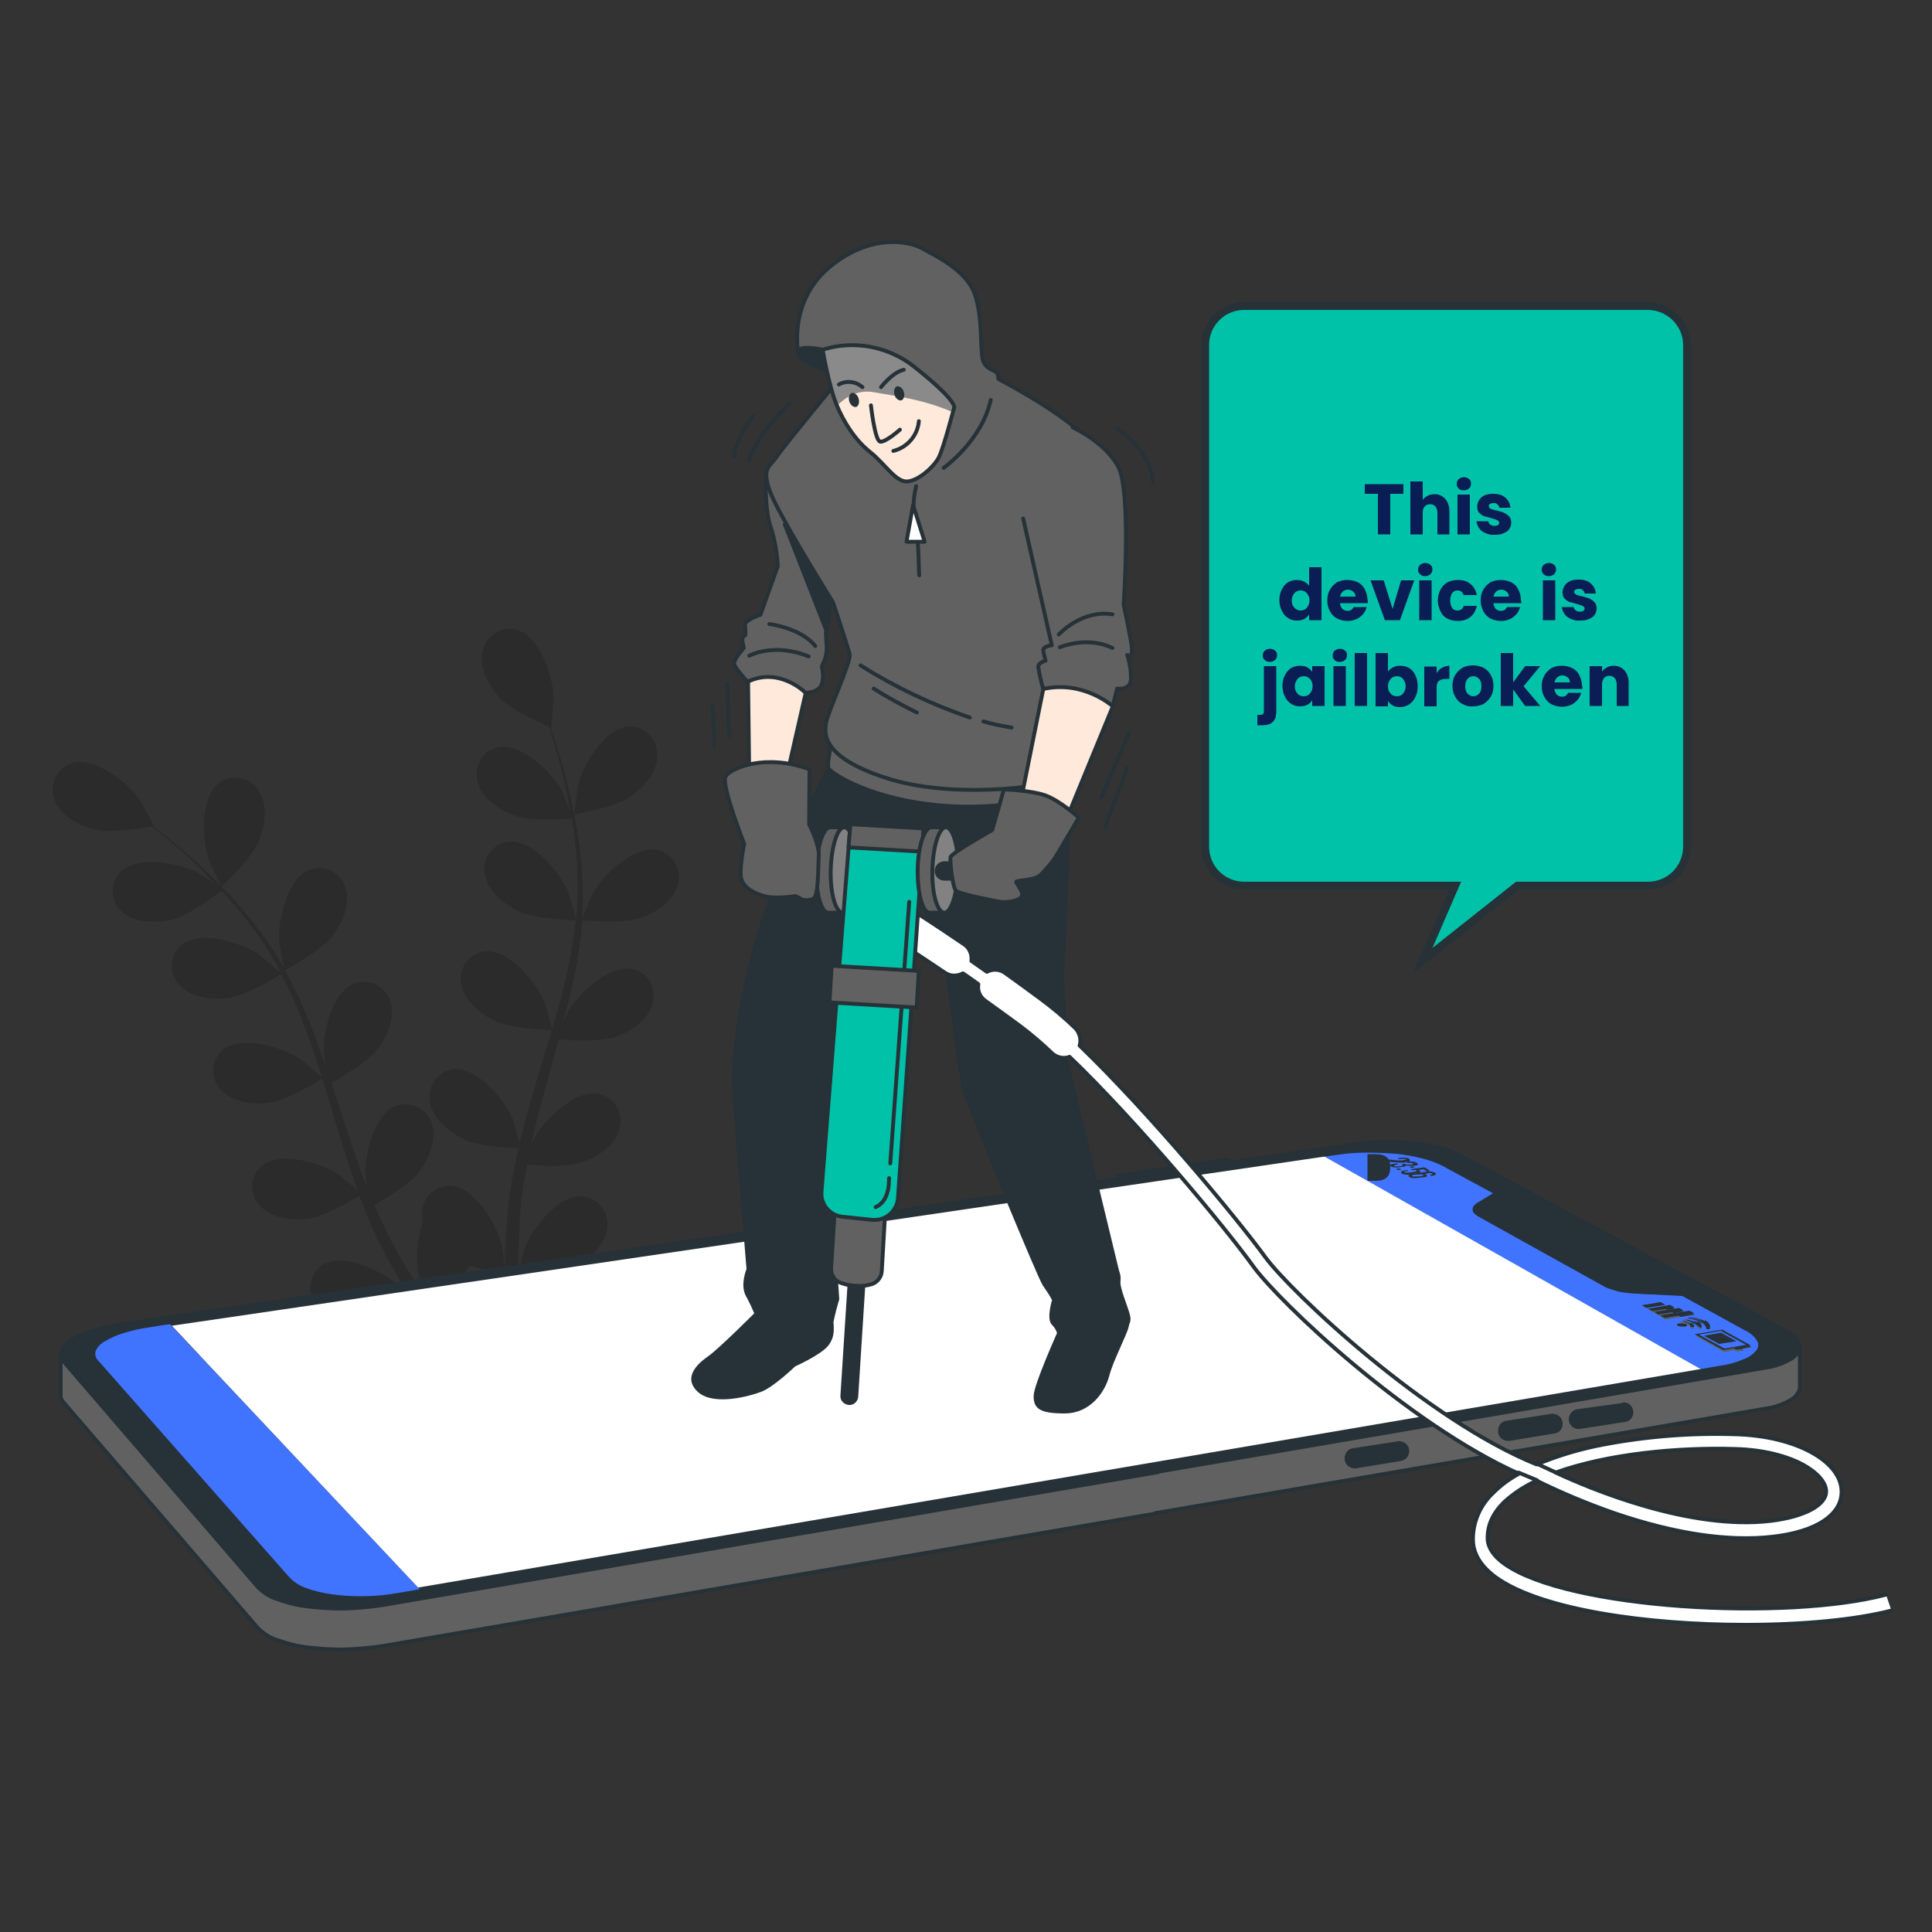 <svg xmlns="http://www.w3.org/2000/svg" xmlns:xlink="http://www.w3.org/1999/xlink" version="1.1" id="Layer_1" x="0px" y="0px" viewBox="0 0 500 500" style="enable-background:new 0 0 500 500;" xml:space="preserve" width="555"  height="555" >
<rect x="0" y="0" width="500" height="500" fill="#333333" stroke="none"/>
<style type="text/css">
	.st0{opacity:0.15;}
	.st1{fill:#616161;stroke:#263238;stroke-linecap:round;stroke-linejoin:round;}
	.st2{fill:#263238;stroke:#263238;stroke-miterlimit:10;}
	.st3{fill:#FFFFFF;}
	.st4{fill:#4074FF;}
	.st5{fill:#263238;}
	.st6{fill:none;stroke:#263238;stroke-linecap:round;stroke-linejoin:round;}
	.st7{fill:#263238;stroke:#263238;stroke-linecap:round;stroke-linejoin:round;}
	.st8{fill:#FFFFFF;stroke:#263238;stroke-linecap:round;stroke-linejoin:round;}
	.st9{fill:#FEE9DB;}
	.st10{fill:#8A8A8A;}
	.st11{fill:#FEE9DB;stroke:#263238;stroke-linecap:round;stroke-linejoin:round;}
	.st12{fill:none;stroke:#263238;stroke-width:5;stroke-linecap:round;stroke-linejoin:round;}
	.st13{fill:#828282;stroke:#263238;stroke-linecap:round;stroke-linejoin:round;}
	.st14{fill:#00C2A9;stroke:#263238;stroke-linecap:round;stroke-linejoin:round;}
	.st15{fill:#616161;stroke:#263238;stroke-width:1;stroke-linecap:round;stroke-linejoin:round;stroke-miterlimit:4;}
	.st16{fill:#00C2A9;stroke:#263238;stroke-width:2.023;stroke-miterlimit:10;}
	.st17{enable-background:new    ;}
	.st18{fill:#0A1D54;}
</style>
<g id="freepik--Plants--inject-131">
	<g class="st0">
		<path d="M163.1,206.2c-3.9,2.7-14.5,4.6-14.5,4.6s0.9-7.3,1-7.8c1.4-5.3,7.1-14.7,13.1-15c4-0.1,7.3,3,7.4,7c0,0.3,0,0.5,0,0.8    C170.1,200,166.4,203.9,163.1,206.2z"/>
		<path d="M134,338.9c0,0.2,0,0.5,0,0.7l-3.6,2.4c0-1,0-2,0-3c0-2.9,0.1-6.1,0.1-9.3c-3-0.6-6-1.3-8.9-2.2c-2.4,3.9-9.5,9.3-10.4,10    c1.6,2.4,3.2,4.8,4.7,6.9c1,1.5,2,2.9,3,4.3l-4,0.8c-0.7-1-1.3-2-2-3.1c-1.6-2.4-3.3-5.1-5-7.8c-1.1,0.5-9.9,4.1-14.4,4    c-4.1-0.1-9.2-1.4-11.7-4.9c-2.4-3.2-1.8-7.7,1.3-10.1c0.2-0.2,0.4-0.3,0.7-0.4c5.3-3,15.2,1.7,19.2,5.4c0.2,0.2,2.6,2.9,4,4.5    c-0.7-1.1-1.4-2.2-2.1-3.4c-1.4-2.3-2.7-4.6-4.1-7.1c-0.7-1.2-1.3-2.5-2-3.7s-1.2-2.6-1.9-3.9c-1.4-3.1-2.7-6.3-3.9-9.5    c-2,1.2-9.2,5.4-13.2,5.9s-9.3,0-12.3-3.1c-2.9-2.8-3-7.3-0.2-10.2c0.2-0.2,0.4-0.4,0.6-0.5c4.8-3.8,15.3-0.6,19.8,2.4    c0.3,0.2,3.3,2.7,4.9,4.1c-0.7-2-1.4-3.9-2.1-5.9c-1.9-5.8-3.7-11.7-5.4-17.6c-0.5-1.8-1.1-3.6-1.7-5.4c-0.7,0.4-9.1,5.6-13.7,6.2    c-4,0.5-9.3,0-12.3-3.1c-2.9-2.8-3-7.3-0.2-10.2c0.2-0.2,0.4-0.4,0.6-0.5c4.8-3.8,15.3-0.6,19.8,2.4c0.3,0.2,4.7,3.9,5.7,4.9    c-1.2-4-2.5-7.9-3.9-11.7c-1.9-5.2-4.1-10.2-6.6-15.1c-0.3,0.2-9.1,5.7-13.8,6.2c-4,0.5-9.3,0-12.3-3.1c-2.9-2.8-3-7.3-0.2-10.2    c0.2-0.2,0.4-0.4,0.6-0.5c4.8-3.8,15.3-0.6,19.8,2.4c0.3,0.2,5,4.2,5.8,4.9c-0.2-0.3-0.3-0.6-0.4-0.9c-2.7-4.8-5.7-9.4-9.2-13.7    c-1.9-2.4-3.8-4.6-5.8-6.7c-1.5,1.2-8.6,6.5-12.7,7.5c-4,0.9-9.3,1-12.6-1.7c-3.2-2.4-3.8-7-1.3-10.1c0.2-0.2,0.3-0.4,0.5-0.6    c4.3-4.3,15.1-2.3,20,0.2c0.3,0.1,2.8,1.8,4.6,3.1c-0.9-0.9-1.8-1.9-2.7-2.8c-3.2-3.3-6.4-6.1-9.2-8.5c-1.6-1.4-3.1-2.6-4.5-3.7    c-2.1,0.4-10.6,1.8-14.7,0.8s-8.8-3.3-10.4-7.3c-1.7-3.6-0.1-7.9,3.5-9.6c0.2-0.1,0.5-0.2,0.7-0.3c5.8-1.8,14.5,4.9,17.6,9.4    c0.3,0.4,3.8,6.9,3.7,6.9h-0.1c1.4,1.1,2.8,2.2,4.4,3.5c2.9,2.4,6.1,5.1,9.5,8.4c3.6,3.4,7.1,7.1,10.2,10.9    c3.6,4.3,6.8,8.8,9.6,13.7c0,0.1,0.1,0.1,0.1,0.2c-0.4-1.8-1.3-6.7-1.3-7c-0.3-5.4,2.2-16.1,7.8-18.4c3.7-1.4,7.9,0.5,9.3,4.3    c0.1,0.2,0.2,0.5,0.2,0.7c1.2,4.1-1,9-3.5,12.2c-2.8,3.7-11.5,8.4-12.2,8.8c2.7,5,5.1,10.2,7.1,15.5c1.2,3.1,2.3,6.2,3.4,9.4    c-0.3-1.5-0.5-2.9-0.5-3.1c-0.4-5.4,2.1-16.1,7.8-18.4c3.7-1.4,7.9,0.6,9.3,4.3c0.1,0.2,0.2,0.5,0.2,0.7c1.2,4.1-1,9-3.5,12.2    s-9.9,7.5-11.8,8.6c0.4,1.2,0.8,2.4,1.2,3.7c1.9,5.9,3.8,11.7,5.8,17.4c0.7,2,1.5,4,2.2,5.9c-0.2-1.4-0.4-2.5-0.4-2.7    c-0.4-5.4,2.1-16.1,7.8-18.4c3.7-1.4,7.9,0.6,9.3,4.3c0.1,0.2,0.2,0.5,0.2,0.7c1.2,4.1-1.1,9-3.5,12.2s-9.1,7.1-11.5,8.4    c0.8,2,1.7,4,2.6,5.8c0.6,1.3,1.2,2.5,1.9,3.8l2,3.7c1.4,2.3,2.8,4.7,4.2,6.9c1,1.5,1.9,3,2.9,4.5c-0.7-2-2.1-5.9-2.1-6.2    c-0.9-4.7-0.5-9.6,1-14.1c-0.1-0.5-0.2-1.1-0.2-1.6c-0.3-4,2.7-7.4,6.7-7.7c0.3,0,0.5,0,0.8,0c6.1,0.4,11.8,9.8,13.1,15.1    c0.1,0.3,0.6,3.8,0.8,6c0-1.3,0.1-2.6,0.1-4c0.1-2.7,0.3-5.3,0.5-8.2c0.1-1.4,0.3-2.8,0.4-4.2s0.4-2.9,0.6-4.3    c0.5-3.4,1.2-6.7,2-10.1c-2.4-0.1-10.7-0.5-14.3-2.4s-7.8-5.1-8.6-9.3s1.8-8.4,6.2-8.8c6.1-0.5,13.1,7.9,15.2,12.9    c0.1,0.3,1.2,4.1,1.8,6.2c0.5-2,1-4.1,1.5-6.1c1.6-5.9,3.4-11.8,5.2-17.7c0.6-1.8,1.1-3.6,1.6-5.4c-0.8,0-10.7-0.4-14.8-2.4    c-3.7-1.8-7.8-5.1-8.6-9.3c-0.9-3.9,1.6-7.7,5.4-8.6c0.3-0.1,0.5-0.1,0.8-0.1c6.1-0.5,13.1,7.9,15.2,12.9c0.2,0.4,1.8,5.8,2.1,7.2    c1.2-4,2.3-8,3.2-11.9c1.3-5.3,2.3-10.8,2.9-16.2c-0.4,0-10.7-0.3-14.9-2.4c-3.6-1.8-7.8-5.1-8.6-9.3c-0.9-3.9,1.6-7.8,5.5-8.6    c0.2-0.1,0.5-0.1,0.8-0.1c6.1-0.5,13.1,7.9,15.2,12.9c0.2,0.4,1.9,6.2,2.1,7.3c0-0.3,0.1-0.6,0.1-0.9c0.5-5.5,0.4-11-0.1-16.5    c-0.2-3-0.7-5.9-1.1-8.7c-1.9,0.1-10.8,0.7-14.7-0.8c-3.8-1.4-8.3-4.2-9.6-8.3s0.9-8.5,5.2-9.4c6-1.2,13.9,6.4,16.5,11.2    c0.1,0.3,1.3,3,2.1,5.1c-0.2-1.3-0.4-2.6-0.7-3.8c-0.9-4.5-2-8.6-3-12.2c-0.6-2-1.2-3.9-1.7-5.6c-2-0.9-9.9-4.4-12.7-7.4    s-5.4-7.6-4.6-11.8c0.6-3.9,4.2-6.7,8.2-6.1c0.3,0,0.5,0.1,0.8,0.2c5.9,1.7,9.4,12.1,9.5,17.6c0,0.5-0.6,7.8-0.7,7.8h-0.1    c0.6,1.6,1.2,3.4,1.8,5.4c1.1,3.6,2.3,7.7,3.3,12.2c1.1,4.9,2,9.8,2.6,14.7c0.6,5.5,0.8,11.1,0.5,16.7c0,0.1,0,0.1,0,0.2    c0.6-1.7,2.6-6.2,2.8-6.6c2.7-4.7,10.7-12.3,16.7-11c3.9,0.9,6.3,4.8,5.3,8.7c-0.1,0.2-0.1,0.5-0.2,0.7c-1.3,4.1-5.8,6.9-9.6,8.2    c-4.3,1.5-14.2,0.6-15,0.6c-0.5,5.7-1.3,11.3-2.6,16.8c-0.7,3.2-1.5,6.5-2.4,9.7c0.6-1.4,1.2-2.7,1.3-2.9    c2.7-4.7,10.7-12.3,16.7-11c4.3,0.9,6.4,5.4,5.1,9.4s-5.8,6.9-9.6,8.2s-12.4,0.8-14.6,0.6c-0.3,1.2-0.7,2.5-1,3.7    c-1.6,5.9-3.3,11.9-4.8,17.7c-0.5,2.1-0.9,4.1-1.4,6.2c0.5-1.3,1-2.3,1.1-2.5c2.7-4.7,10.7-12.3,16.6-11c3.9,0.9,6.3,4.8,5.3,8.7    c-0.1,0.3-0.1,0.5-0.2,0.8c-1.3,4.1-5.8,6.9-9.6,8.2s-11.5,0.9-14.2,0.6c-0.4,2.1-0.8,4.2-1.1,6.3c-0.1,1.4-0.4,2.8-0.5,4.2    s-0.2,2.8-0.3,4.2c-0.1,2.7-0.2,5.4-0.3,8c0,1.8,0,3.5-0.1,5.3c0.5-2.1,1.5-6.1,1.7-6.4c1.9-5.1,8.7-13.8,14.8-13.4    c4,0.3,6.9,3.8,6.6,7.8c0,0.3-0.1,0.5-0.1,0.8c-0.7,4.2-4.7,7.7-8.3,9.6c-3.9,2.1-13.5,2.8-14.7,2.9    C134,333.5,134,336.3,134,338.9z"/>
		<path d="M57.4,229.5c-0.1,0.1-3.3-6.6-3.4-7.1c-1.8-5.1-2.2-16.1,2.7-19.8c3.2-2.3,7.7-1.6,10.1,1.7c0.2,0.2,0.3,0.4,0.4,0.7    c2.2,3.7,1.3,8.9-0.2,12.7C65.2,222.1,57.4,229.5,57.4,229.5z"/>
	</g>
</g>
<g id="freepik--Device--inject-131">
	<path class="st1" d="M465.8,348.3l-7.5,1.7l-1.3,2.1l-79.3-42.7c-1.7-0.8-3.4-1.5-5.3-1.9c-2.3-0.5-4.6-0.9-6.9-1.1   c-2.5-0.3-5.1-0.4-7.7-0.3c-2.5,0-5.1,0.2-7.6,0.6l-31.5,4.6l-1.1-0.6l-27.8,4.1l1.1,0.7L32.3,353.1c-2.7,0.4-5.3,1-7.9,1.8   c-0.9,0.3-1.8,0.6-2.6,0.9l-6.1-5.2v10.2c-0.1,0.8,0.2,1.6,0.8,2.2l50.2,58.3c1.4,1.4,3,2.5,4.9,3.1c2.5,0.9,5.1,1.6,7.7,1.9   c3.1,0.4,6.3,0.6,9.5,0.6c3.4-0.1,6.8-0.4,10.2-0.9l200.1-34.3l-0.1-0.1l159.4-27.3c1.7-0.4,3.3-1,4.9-1.9c1-0.5,1.8-1.4,2.3-2.4   c0.1-0.3,0.2-0.6,0.2-0.9l0,0V348.3z"/>
	<path class="st2" d="M361.8,373.5l-11.6,1.8c-1,0.1-1.7,1-1.7,2v0.1c-0.1,1.1,0.8,2,1.9,2.1c0.2,0,0.3,0,0.5,0l11.6-1.9   c1-0.2,1.7-1,1.7-2.1l0,0c0-1.1-0.9-2-2-2C362.1,373.4,362,373.4,361.8,373.5z"/>
	<path class="st2" d="M401.5,366.4l-11.6,1.8c-1,0.1-1.7,1-1.7,2v0.1c-0.1,1.1,0.8,2,1.9,2.1c0.2,0,0.3,0,0.5,0l11.6-1.9   c1-0.1,1.8-1,1.7-2.1l0,0c0-1.1-0.9-2-2-2C401.7,366.3,401.6,366.3,401.5,366.4z"/>
	<path class="st2" d="M419.9,363.6l-11.6,1.6c-1,0.1-1.7,1-1.8,1.9v0.1c-0.1,1.1,0.8,2.1,1.9,2.1c0.2,0,0.3,0,0.5,0l11.6-1.8   c1-0.1,1.7-1,1.7-2l0,0c0-1.1-0.8-2-1.9-2.1C420.1,363.6,420,363.6,419.9,363.6z"/>
	<polyline class="st3" points="440.9,354.6 342.3,298.9 41.8,343 44.1,342.7 108.6,411.3 440.9,354.6  "/>
	<path class="st4" d="M368.3,304c-0.1,0-0.2-0.1-0.2-0.1h-0.3h-0.4H367l-1,0.1l-0.4,0.1c-0.1,0-0.1,0-0.2,0.1v0.1c0,0,0,0.1,0.1,0.1   s0.2,0.1,0.2,0.1h0.3h0.4h0.4l1-0.1l0.4-0.1l0.2-0.1c0,0,0.1-0.1,0-0.1S368.4,304,368.3,304 M441,345.7l4.4-0.7l3.9,2.1l-4.4,0.7   L441,345.7 M452,348.1l-6.6-3.6l-5.8,1l6.5,3.6L452,348.1 M361.4,302.6l0.9-0.1l0.4,0.2l-0.9,0.1L361.4,302.6 M434.2,343.1   c-0.1,0-0.1-0.1-0.2-0.2c0,0,0-0.1,0-0.2c0.1-0.1,0.1-0.1,0.2-0.1s0.2-0.1,0.4-0.1h0.5c0.2,0,0.3,0,0.5,0s0.3,0,0.5,0.1   c0.1,0,0.2,0.1,0.3,0.1c0.1,0,0.1,0.1,0.2,0.2c0,0,0,0.1,0,0.2c-0.1,0.1-0.1,0.1-0.2,0.1s-0.2,0.1-0.4,0.1c-0.2,0-0.3,0-0.5,0   s-0.3,0-0.5,0s-0.3,0-0.5-0.1C434.4,343.2,434.3,343.2,434.2,343.1 M434.7,342.1L434.7,342.1L434.7,342.1L434.7,342.1L434.7,342.1   C434.7,342.1,434.8,342.1,434.7,342.1h0.2h0.4h0.3c0.2,0,0.4,0.1,0.6,0.1c0.2,0.1,0.5,0.1,0.7,0.2c0.3,0.1,0.5,0.2,0.7,0.3   c0.1,0.1,0.2,0.1,0.3,0.2c0.1,0.1,0.2,0.1,0.3,0.2c0.1,0.1,0.1,0.2,0.2,0.3c0,0.1,0.1,0.2,0.1,0.3c0,0,0,0,0,0.1h-0.1   c-0.1,0-0.1,0-0.2,0h-0.3h-0.1h-0.1h-0.1l-0.1-0.1c0-0.1,0-0.2-0.1-0.3c0-0.1-0.1-0.2-0.1-0.2c-0.1-0.1-0.1-0.1-0.2-0.2l-0.3-0.2   c-0.2-0.1-0.4-0.2-0.6-0.2c-0.2-0.1-0.4-0.1-0.6-0.2l-0.4-0.1H435l0,0h-0.1h-0.1l0,0 M364.8,302l0.9-0.1l0.4,0.2l-0.9,0.1   L364.8,302 M424.9,337.8l4.8-0.8l1.2,0.6l-4.8,0.8L424.9,337.8 M435.6,341.5L435.6,341.5L435.6,341.5L435.6,341.5L435.6,341.5   C435.6,341.5,435.7,341.4,435.6,341.5h0.2h0.4h0.3c0.2,0,0.5,0.1,0.8,0.2s0.7,0.2,1,0.3c0.3,0.1,0.7,0.3,1,0.4   c0.1,0.1,0.3,0.2,0.4,0.3c0.1,0.1,0.2,0.2,0.4,0.3c0.1,0.1,0.2,0.2,0.2,0.4c0.1,0.1,0.1,0.3,0.1,0.4c0,0,0,0,0,0.1h-0.1h-0.1h-0.3   h-0.1h-0.1h-0.1l-0.1-0.1c0-0.1,0-0.2-0.1-0.4c-0.1-0.1-0.1-0.2-0.2-0.3c-0.1-0.1-0.2-0.2-0.3-0.3l-0.4-0.2   c-0.3-0.1-0.5-0.3-0.8-0.4s-0.6-0.2-0.8-0.2l-0.6-0.1H436h-0.1h-0.1h-0.1h-0.1 M426.5,338.9l5.7-0.9l1.2,0.7l-5.7,0.9L426.5,338.9    M428.1,339.8l6.4-1l1.2,0.6l-6.4,1.1L428.1,339.8 M365,302.8l3.6-0.5l1.4,0.8l-0.6,0.1l-1-0.6l-2,0.3h0.3h0.3l0.2,0.1l0.2,0.1   c0.1,0.1,0.2,0.1,0.2,0.2s0,0.1-0.1,0.2s-0.2,0.1-0.4,0.1c-0.2,0-0.4,0.1-0.6,0.1l-1.2,0.2c-0.2,0-0.5,0.1-0.7,0.1s-0.4,0-0.7,0   c-0.2,0-0.4,0-0.6-0.1c-0.2,0-0.3-0.1-0.5-0.2c-0.1,0-0.2-0.1-0.2-0.2s0-0.1,0.1-0.2s0.2-0.1,0.4-0.2c0.2-0.1,0.4-0.1,0.6-0.1   l0.4-0.1l0.4,0.2L364,303c-0.1,0-0.2,0-0.4,0.1c-0.1,0-0.2,0-0.2,0.1c0,0-0.1,0.1,0,0.1c0,0,0,0.1,0.1,0.1s0.2,0.1,0.2,0.1h0.3h0.4   h0.4l1.2-0.2c0.1,0,0.2,0,0.4-0.1c0.1,0,0.1,0,0.2-0.1c0,0,0.1-0.1,0-0.1c0-0.1-0.1-0.1-0.1-0.1c-0.1,0-0.1-0.1-0.2-0.1h-0.2h-0.3   c-0.1,0-0.2,0-0.4,0h-0.1l-0.4-0.2 M361.7,299.8l0.5-0.1c0.2,0,0.5-0.1,0.7-0.1s0.4,0,0.6,0s0.4,0,0.6,0.1c0.2,0,0.3,0.1,0.5,0.2   c0.1,0,0.2,0.1,0.2,0.2s0,0.1-0.1,0.2s-0.2,0.1-0.4,0.2c-0.2,0.1-0.4,0.1-0.6,0.1c-0.5,0.1-0.9,0.1-1.4,0.1s-0.9,0-1.4-0.1   s-0.9-0.1-1.3-0.1s-0.8,0-1.2,0h-0.1l1.1,0.6l-0.6,0.1l-1.5-0.9l0.5-0.1c0.5-0.1,1-0.1,1.5-0.1s0.9,0,1.4,0.1s0.9,0.1,1.3,0.1   s0.9,0,1.3-0.1c0.1,0,0.3,0,0.4-0.1c0.1,0,0.2,0,0.2-0.1l0.1-0.1c0,0,0-0.1-0.1-0.1l-0.2-0.1h-0.3H363h-0.4l-0.6,0.1L361.7,299.8    M363.9,300.8h0.3c0.2,0,0.5-0.1,0.7-0.1s0.4,0,0.6,0s0.4,0,0.6,0.1c0.2,0,0.3,0.1,0.5,0.2c0.1,0.1,0.2,0.1,0.2,0.2s0,0.2-0.1,0.2   c-0.1,0.1-0.2,0.1-0.4,0.1c-0.2,0.1-0.4,0.1-0.6,0.1h-0.2c-0.2,0-0.3,0-0.5,0s-0.3,0-0.5,0h-0.4c-0.1,0-0.3,0-0.4-0.1v0.1   c0,0.1-0.1,0.1-0.2,0.1s-0.2,0.1-0.3,0.1c-0.1,0-0.3,0.1-0.4,0.1l-0.5,0.1c-0.2,0-0.5,0.1-0.7,0.1s-0.4,0-0.6,0s-0.4,0-0.6-0.1   c-0.2,0-0.3-0.1-0.5-0.2c-0.1-0.1-0.2-0.1-0.2-0.2s0-0.1,0.1-0.2s0.2-0.1,0.4-0.1c0.2-0.1,0.4-0.1,0.6-0.1l0.4-0.1l0.4,0.2   l-0.5,0.1l-0.4,0.1c-0.1,0-0.1,0-0.2,0.1c0,0-0.1,0.1,0,0.1l0.1,0.1c0.1,0,0.2,0.1,0.2,0.1c0.1,0,0.2,0,0.3,0h0.4   c0.1,0,0.3,0,0.4,0l0.5-0.1l0.4-0.1c0.1,0,0.1,0,0.2-0.1v-0.1l-0.1-0.1l-0.2-0.1l0.6-0.1l0.2,0.1c0.1,0,0.2,0.1,0.2,0.1h0.3h0.4   h0.4h0.3l0.4-0.1c0.1,0,0.2,0,0.2-0.1c0,0,0.1-0.1,0-0.1l-0.1-0.1c-0.1,0-0.2-0.1-0.2-0.1c-0.1,0-0.2,0-0.3,0H365h-0.4h-0.3   L363.9,300.8 M364.8,304.6c-0.1,0-0.2-0.1-0.2-0.2s0-0.2,0.1-0.2c0.1-0.1,0.2-0.2,0.4-0.2c0.2-0.1,0.4-0.1,0.6-0.1l3.2-0.5   c0.2,0,0.5-0.1,0.7-0.1h0.7c0.2,0,0.4,0,0.6,0.1c0.2,0,0.3,0.1,0.5,0.2c0.1,0,0.2,0.1,0.2,0.2s0,0.1-0.1,0.2s-0.2,0.1-0.4,0.2   c-0.2,0.1-0.4,0.1-0.6,0.1h-0.1l-0.4-0.2h0.2c0.1,0,0.2,0,0.4-0.1c0.1,0,0.1,0,0.2-0.1c0,0,0.1-0.1,0-0.1c0-0.1-0.1-0.1-0.1-0.1   c-0.1,0-0.2-0.1-0.2-0.1h-0.3h-0.4l-0.5,0.1l-1.4,0.2h0.4c0.1,0,0.2,0,0.3,0l0.3,0.1c0.1,0,0.2,0.1,0.2,0.1   c0.1,0.1,0.2,0.1,0.2,0.2s0,0.1-0.1,0.2s-0.2,0.1-0.4,0.1c-0.2,0.1-0.4,0.1-0.6,0.1l-1,0.1c-0.2,0-0.5,0.1-0.7,0.1s-0.5,0-0.7,0   s-0.4,0-0.6-0.1C365.1,304.7,364.9,304.7,364.8,304.6 M436.8,341L436.8,341L436.8,341L436.8,341L436.8,341L436.8,341h0.2h0.4   l0.4,0.1c0.2,0,0.6,0.1,1,0.2s0.8,0.2,1.2,0.4c0.4,0.1,0.8,0.3,1.2,0.5c0.2,0.1,0.4,0.2,0.5,0.3c0.2,0.1,0.3,0.3,0.4,0.4   s0.2,0.3,0.3,0.5c0.1,0.2,0.1,0.3,0.1,0.5c0,0,0,0,0,0.1h-0.1h-0.2H442h-0.1h-0.1h-0.1l-0.1-0.1c0-0.2-0.1-0.3-0.1-0.5   c-0.1-0.1-0.2-0.3-0.3-0.4c-0.1-0.1-0.2-0.3-0.4-0.4c-0.2-0.1-0.3-0.2-0.5-0.3c-0.3-0.2-0.7-0.3-1-0.5c-0.4-0.1-0.7-0.2-1-0.3   s-0.6-0.1-0.8-0.2l-0.4-0.1H437l0,0h-0.1l0,0 M438.8,345.7l7.1-1.2l7.4,4.1l-2.7,0.5l0.7,0.4l-1.7,0.3l-0.7-0.4l-2.7,0.5   L438.8,345.7 M429.8,340.8l7.6-1.3l1.2,0.7l-7.6,1.3L429.8,340.8 M452,344.3l-16.4-9l-11.7-0.5c-0.9,0-1.7-0.1-2.6-0.2   s-1.6-0.2-2.3-0.4c-0.7-0.1-1.3-0.3-2-0.6c-0.6-0.2-1.1-0.4-1.6-0.7L383,314.6c-0.4-0.2-0.7-0.4-1-0.7c-0.2-0.2-0.3-0.5-0.4-0.7   c0-0.3,0.1-0.5,0.2-0.7c0.2-0.3,0.5-0.5,0.8-0.7l4.8-2.9l-14-7.6c-1.7-0.8-3.4-1.5-5.3-1.9c-2.3-0.6-4.6-0.9-6.9-1.2   c-2.6-0.3-5.1-0.4-7.7-0.3c-2.6,0-5.1,0.2-7.6,0.6l-3.7,0.5l98.6,55.7l4.1-0.7c2.3-0.3,4.5-1,6.6-1.8c1.4-0.5,2.6-1.4,3.5-2.5   c0.6-0.8,0.7-1.9,0.2-2.9c-0.8-1.2-1.9-2.2-3.3-2.9"/>
	<path class="st5" d="M364.6,299.9c-0.1-0.1-0.3-0.1-0.5-0.2c-0.2,0-0.4-0.1-0.6-0.1s-0.4,0-0.6,0s-0.5,0-0.7,0.1l-0.5,0.1l0.4,0.2   l0.6-0.1h0.4h0.4h0.3l0.2,0.1c0.1,0,0.1,0.1,0.1,0.1s0,0.1-0.1,0.1s-0.2,0.1-0.2,0.1c-0.1,0-0.3,0.1-0.4,0.1   c-0.4,0.1-0.9,0.1-1.3,0.1s-0.9,0-1.3-0.1s-0.9-0.1-1.4-0.1s-1,0-1.5,0.1l-0.5,0.1l1.5,0.9l0.6-0.1l-1.1-0.6h0.1c0.4,0,0.8,0,1.2,0   c0.4,0,0.9,0.1,1.3,0.1s0.9,0.1,1.4,0.1s0.9,0,1.4-0.1c0.2,0,0.4-0.1,0.6-0.1c0.1,0,0.2-0.1,0.4-0.2c0.1,0,0.1-0.1,0.1-0.2   C364.8,300,364.7,299.9,364.6,299.9"/>
	<path class="st5" d="M366.6,300.9c-0.2-0.1-0.3-0.1-0.5-0.2c-0.2,0-0.4-0.1-0.6-0.1s-0.4,0-0.6,0s-0.5,0-0.7,0.1h-0.3l0.4,0.2h0.3   h0.4h0.4c0.1,0,0.2,0,0.3,0c0.1,0,0.2,0,0.2,0.1c0.1,0,0.1,0.1,0.1,0.1v0.1c-0.1,0-0.2,0.1-0.2,0.1l-0.4,0.1h-0.3h-0.4h-0.4H364   c-0.1,0-0.2,0-0.2-0.1l-0.2-0.1l-0.6,0.1l0.2,0.1c0.1,0,0.1,0.1,0.1,0.1v0.1c-0.1,0-0.1,0.1-0.2,0.1l-0.4,0.1l-0.5,0.1   c-0.1,0-0.3,0-0.4,0h-0.4c-0.1,0-0.2,0-0.3,0c-0.1,0-0.2,0-0.2-0.1c-0.1,0-0.1-0.1-0.1-0.1v-0.1c0.1,0,0.1-0.1,0.2-0.1l0.4-0.1   l0.5-0.1l-0.4-0.2l-0.4,0.1c-0.2,0-0.4,0.1-0.6,0.1c-0.1,0-0.2,0.1-0.4,0.1c-0.1,0.1-0.1,0.1-0.1,0.2s0.1,0.1,0.2,0.2   s0.3,0.1,0.5,0.2c0.2,0,0.4,0.1,0.6,0.1s0.4,0,0.6,0s0.5,0,0.7-0.1h0.4c0.1,0,0.3,0,0.4-0.1c0.1,0,0.2-0.1,0.3-0.1   c0.1,0,0.1-0.1,0.2-0.1v-0.1c0.1,0,0.3,0.1,0.4,0.1h0.4c0.2,0,0.3,0,0.5,0s0.3,0,0.5,0h0.2c0.2,0,0.4-0.1,0.6-0.1   c0.1,0,0.2-0.1,0.4-0.1c0.1,0,0.1-0.1,0.1-0.2C366.8,301.1,366.7,301,366.6,300.9"/>
	<path class="st5" d="M362.6,302.6l-0.4-0.2l-0.9,0.1l0.4,0.2L362.6,302.6 M366.1,302.1l-0.4-0.2l-0.9,0.1l0.4,0.2L366.1,302.1"/>
	<path class="st5" d="M370,302.9l-1.4-0.8l-3.6,0.5l0.4,0.2h0.1c0.1,0,0.2,0,0.4,0h0.3h0.2c0.1,0,0.1,0,0.2,0.1   c0.1,0,0.1,0.1,0.1,0.1v0.1c-0.1,0-0.1,0.1-0.2,0.1s-0.2,0.1-0.4,0.1l-1.2,0.2h-0.4H364h-0.3c-0.1,0-0.2-0.1-0.2-0.1   c-0.1,0-0.1-0.1-0.1-0.1v-0.1c0.1,0,0.1-0.1,0.2-0.1s0.3,0,0.4,0l0.5-0.1l-0.4-0.2l-0.4,0.1c-0.2,0-0.4,0.1-0.6,0.1   c-0.1,0-0.3,0.1-0.4,0.2c-0.1,0-0.1,0.1-0.1,0.2c0.1,0.1,0.1,0.2,0.2,0.2c0.1,0.1,0.3,0.1,0.5,0.2s0.4,0.1,0.6,0.1s0.4,0,0.7,0   c0.2,0,0.5,0,0.7-0.1l1.2-0.2c0.2,0,0.4-0.1,0.6-0.1c0.1,0,0.2-0.1,0.4-0.1c0.1,0,0.1-0.1,0.1-0.2s-0.1-0.1-0.2-0.2l-0.2-0.1   l-0.2-0.1h-0.3h-0.3l2-0.3l1,0.6L370,302.9"/>
	<path class="st5" d="M365.5,304.4c-0.1,0-0.1-0.1-0.1-0.1v-0.1c0.1,0,0.1-0.1,0.2-0.1l0.4-0.1l1-0.1h0.4h0.4h0.3   c0.1,0,0.2,0.1,0.2,0.1c0.1,0,0.1,0.1,0.1,0.1v0.1l-0.2,0.1l-0.4,0.1l-1,0.1h-0.4H366h-0.3C365.6,304.5,365.5,304.4,365.5,304.4    M371.3,303.5c-0.2-0.1-0.3-0.1-0.5-0.2s-0.4-0.1-0.6-0.1h-0.7c-0.2,0-0.5,0-0.7,0.1l-3.2,0.5c-0.2,0-0.4,0.1-0.6,0.1   c-0.1,0-0.3,0.1-0.4,0.2c-0.1,0-0.1,0.1-0.1,0.2c0.1,0.1,0.1,0.2,0.2,0.2c0.1,0.1,0.3,0.1,0.5,0.2c0.2,0,0.4,0.1,0.6,0.1   s0.4,0,0.7,0s0.5,0,0.7-0.1l1-0.1c0.2,0,0.4-0.1,0.6-0.1c0.1,0,0.2-0.1,0.4-0.1c0.1,0,0.1-0.1,0.1-0.2s-0.1-0.1-0.2-0.2   c-0.1,0-0.2-0.1-0.2-0.1l-0.3-0.1c-0.1,0-0.2,0-0.3,0h-0.4l1.4-0.2l0.5-0.1h0.4h0.3c0.1,0,0.2,0.1,0.2,0.1c0.1,0,0.1,0.1,0.1,0.1   v0.1c-0.1,0-0.1,0.1-0.2,0.1s-0.2,0.1-0.4,0.1H370l0.4,0.2h0.1c0.2,0,0.4-0.1,0.6-0.1c0.1,0,0.3-0.1,0.4-0.2c0.1,0,0.1-0.1,0.1-0.2   C371.5,303.6,371.4,303.5,371.3,303.5"/>
	<polyline class="st5" points="430.9,337.7 429.7,337 424.9,337.8 426.1,338.5 430.9,337.7  "/>
	<polyline class="st5" points="433.4,338.4 432.2,337.7 426.5,338.7 427.7,339.3 433.4,338.4  "/>
	<polyline class="st5" points="435.7,339.1 434.5,338.5 428.1,339.5 429.2,340.2 435.7,339.1  "/>
	<polyline class="st5" points="438.4,339.8 437.2,339.2 429.6,340.4 430.8,341.1 438.4,339.8  "/>
	<path class="st5" d="M439.7,345.4l5.8-1l6.6,3.6l-5.8,1L439.7,345.4 M453.1,348.2l-7.4-4.1l-7.1,1.2l7.4,4.1l2.7-0.5l-0.3-0.1   l1.7-0.3l0.3,0.1L453.1,348.2"/>
	<polyline class="st5" points="449.3,347.1 445.4,344.9 441,345.7 444.9,347.8 449.3,347.1  "/>
	<polyline class="st5" points="451.1,349 450.4,348.7 450.1,348.5 448.5,348.8 448.7,349 449.4,349.3 451.1,349  "/>
	<path class="st5" d="M437.6,342.5c-0.2-0.1-0.5-0.2-0.7-0.3c-0.2-0.1-0.5-0.2-0.7-0.2c-0.2-0.1-0.4-0.1-0.6-0.1h-0.3h-0.4h-0.1   h-0.1l0,0l0,0l0,0l0,0l0,0h0.1h0.1h0.1h0.2l0.4,0.1c0.2,0,0.4,0.1,0.6,0.2s0.4,0.1,0.6,0.2l0.3,0.2c0.1,0.1,0.1,0.1,0.2,0.2   s0.1,0.1,0.1,0.2s0.1,0.2,0.1,0.3l0.1,0.1h0.1h0.1h0.1h0.3c0.1,0,0.1,0,0.2,0h0.1c0,0,0,0,0-0.1s0-0.2-0.1-0.3   c0-0.1-0.1-0.2-0.2-0.3c-0.1-0.1-0.2-0.2-0.3-0.2c-0.1-0.1-0.2-0.1-0.3-0.2"/>
	<path class="st5" d="M439.3,342.2c-0.3-0.2-0.7-0.3-1-0.4s-0.7-0.2-1-0.3c-0.3-0.1-0.6-0.1-0.8-0.2h-0.3h-0.4h-0.1h-0.1l0,0l0,0   l0,0l0,0h0.1h0.1h0.1h0.1h0.3l0.6,0.1c0.2,0.1,0.5,0.1,0.8,0.2s0.6,0.2,0.8,0.4l0.4,0.2c0.1,0.1,0.2,0.2,0.3,0.3   c0.1,0.1,0.2,0.2,0.2,0.3c0.1,0.1,0.1,0.2,0.1,0.4l0.1,0.1h0.1h0.1h0.1h0.3h0.1h0.1c0,0,0,0,0-0.1s0-0.3-0.1-0.4s-0.1-0.3-0.2-0.4   s-0.2-0.2-0.4-0.3c-0.1-0.1-0.3-0.2-0.4-0.3"/>
	<path class="st5" d="M441.2,341.9c-0.4-0.2-0.8-0.4-1.2-0.5c-0.4-0.1-0.8-0.3-1.2-0.4c-0.4-0.1-0.7-0.2-1-0.2l-0.4-0.1H437h-0.1   h-0.1l0,0l0,0l0,0l0,0l0,0h0.1h0.1h0.1l0.4,0.1c0.2,0,0.5,0.1,0.8,0.2s0.7,0.2,1,0.3c0.3,0.1,0.7,0.3,1,0.5   c0.2,0.1,0.3,0.2,0.5,0.3c0.1,0.1,0.3,0.2,0.4,0.4c0.1,0.1,0.2,0.3,0.3,0.4c0.1,0.1,0.1,0.3,0.1,0.5l0.1,0.1h0.1h0.1h0.1h0.3h0.2   h0.1c0,0,0,0,0-0.1c0-0.2-0.1-0.4-0.1-0.5c-0.1-0.2-0.2-0.3-0.3-0.5c-0.1-0.1-0.3-0.3-0.4-0.4c-0.2-0.1-0.4-0.2-0.5-0.3"/>
	<path class="st5" d="M436.4,342.7c-0.1-0.1-0.2-0.1-0.3-0.1c-0.1,0-0.3-0.1-0.5-0.1s-0.3,0-0.5,0h-0.5c-0.1,0-0.2,0.1-0.4,0.1   c-0.1,0-0.1,0.1-0.2,0.1c0,0,0,0.1,0,0.2s0.1,0.1,0.2,0.2s0.2,0.1,0.3,0.1c0.1,0,0.3,0.1,0.5,0.1s0.3,0,0.5,0s0.3,0,0.5,0   c0.1,0,0.3,0,0.4-0.1c0.1,0,0.1-0.1,0.2-0.1c0,0,0-0.1,0-0.2C436.5,342.7,436.4,342.7,436.4,342.7"/>
	<path class="st2" d="M435.5,334.9l16.4,9c1.3,0.6,2.5,1.6,3.3,2.9c0.5,0.9,0.4,2-0.2,2.9c-0.9,1.1-2.1,2-3.5,2.5   c-2.1,0.9-4.3,1.5-6.6,1.8l-336.3,57.3l-6,1c-2.9,0.5-5.8,0.8-8.7,0.8c-2.7,0-5.4-0.1-8.1-0.5c-2.2-0.3-4.4-0.8-6.6-1.6   c-1.6-0.5-3-1.4-4.2-2.6l-1.1-1.2L26.1,353l-0.9-1c-0.7-0.6-0.9-1.6-0.5-2.5c0.5-1,1.4-1.9,2.4-2.4c1.5-0.9,3.1-1.6,4.8-2.1   c2.2-0.7,4.5-1.2,6.8-1.5l3-0.5l300.5-44.1l3.7-0.5c2.5-0.4,5.1-0.6,7.6-0.6c2.6,0,5.1,0.1,7.7,0.3c2.3,0.2,4.6,0.6,6.9,1.2   c1.8,0.4,3.6,1.1,5.3,1.9l14,7.6l-4.8,2.9c-0.3,0.2-0.6,0.4-0.8,0.7c-0.2,0.2-0.2,0.5-0.2,0.7c0,0.3,0.2,0.5,0.4,0.7   c0.3,0.3,0.6,0.5,1,0.7l32.2,17.9c0.5,0.3,1,0.5,1.6,0.7c0.7,0.2,1.3,0.4,2,0.6s1.5,0.3,2.3,0.4s1.7,0.2,2.6,0.2L435.5,334.9    M462,344.3l-84.3-45.4c-1.7-0.8-3.4-1.5-5.3-1.9c-2.3-0.5-4.6-0.9-6.9-1.1c-2.5-0.3-5.1-0.4-7.7-0.3c-2.5,0-5.1,0.2-7.6,0.6   l-31.5,4.6l-1.1-0.7l-27.8,4.1l1.1,0.7L32.3,342.6c-2.7,0.4-5.3,1-7.9,1.7c-2,0.6-3.9,1.4-5.6,2.4c-1.2,0.6-2.2,1.6-2.8,2.8   c-0.4,1-0.2,2.1,0.5,2.9l50.2,58.3c1.4,1.4,3,2.5,4.9,3.1c2.5,0.9,5.1,1.6,7.7,1.9c3.1,0.4,6.3,0.6,9.5,0.6   c3.4-0.1,6.8-0.4,10.2-0.9l200.1-34.3L299,381l159.4-27.3c1.7-0.4,3.3-1,4.9-1.9c1-0.5,1.8-1.4,2.3-2.4c0.3-0.9,0.2-1.8-0.4-2.6   C464.4,345.8,463.3,344.9,462,344.3"/>
	<path class="st4" d="M108.6,411.3L44,342.7l-2.2,0.3l-3,0.5c-2.3,0.3-4.6,0.8-6.8,1.5c-1.7,0.5-3.3,1.2-4.8,2.1   c-1,0.5-1.9,1.4-2.4,2.4c-0.3,0.9-0.1,1.8,0.5,2.5l0.9,1L74,407.2l1.1,1.2c1.2,1.2,2.6,2.1,4.2,2.6c2.1,0.8,4.4,1.3,6.6,1.6   c2.7,0.4,5.4,0.5,8.1,0.5c2.9,0,5.8-0.3,8.7-0.8L108.6,411.3"/>
</g>
<g id="freepik--Character--inject-131">
	<path class="st6" d="M289.3,111c0,0,8.6,5.7,9.1,13.8"/>
	<path class="st6" d="M204.4,104.3c0,0-8.6,8.1-10.5,14.8"/>
	<path class="st6" d="M194.9,107.7c0,0-4.8,6.2-4.8,10.5"/>
	<line class="st6" x1="292.2" y1="189.7" x2="285" y2="206.4"/>
	<line class="st6" x1="291.7" y1="198.8" x2="286" y2="214"/>
	<line class="st6" x1="188.2" y1="176.8" x2="188.7" y2="190.7"/>
	<line class="st6" x1="184.4" y1="182.5" x2="184.9" y2="193"/>
	<path class="st1" d="M198.2,122.3c0,0-0.4,9.3,1.2,13.9c1.1,3.3,1.7,6.8,1.9,10.3l-4.5,12.6c0,0-4.2,1.4-4,2.7s0.1,2.6,0.1,2.6   c-0.5,0.2-0.8,0.7-0.8,1.2c0.1,0.9,0.4,2.1,0.4,2.1s-2.8,3.1-2.5,4.2s3.4,4.5,3.4,4.5s1.2-1,7.3,0.1s7.6,2.8,7.6,2.8s4,0.1,4.5-2.7   c0.3-1.3,0.2-2.7-0.1-4c0-0.6,1-1.8,1.2-3.9s-0.3-3.9-0.1-5.4s1.2-8.2,1.2-8.2s-13-29.9-13-30.4S199.9,121.3,198.2,122.3z"/>
	<polygon class="st7" points="203.1,135.7 213.9,163.3 215.1,155.1  "/>
	<path class="st6" d="M199.1,161.5c0,0,8.2,1,11.9,5.7"/>
	<path class="st6" d="M193.9,169.7c0,0,6.4-3.5,15.4,0.2"/>
	<path class="st7" d="M214.4,198.8c0,0-13.6,25.9-19.5,48.1s-4.8,34.1-4.8,36s3.6,45.6,3.6,45.6s-1.7,4-0.2,6.7   c0.9,1.6,1.6,3.2,2.3,4.8c0,0-9.4,9.4-12.1,11.3s-6.5,5.2-2.7,8.6s12.8,1,15.9-0.2s8.6-6.5,8.6-6.5s6.5-2.9,8.4-5.2   s1.3-4.8,1.3-5.9c0.4-2,0.9-3.9,1.5-5.9l-0.4-5.9c-0.2-2.9,1-23.2,1.5-25.3s2.9-33.1,2.9-33.1s9.6-27,10.7-28.5s7.1-9.2,7.1-9.2   s5,7.8,5.7,10.9s4.4,33.9,5.4,37.3s19.5,48.4,20.7,50c0.9,1.3,1.8,2.6,2.5,4c0,0-1.5,4.8-0.2,6.1c0.7,0.7,1.2,1.5,1.5,2.5   c0,0-6.1,13.6-6.1,16.3s1,4,7.5,4s10.1-5.5,11.1-9.4s4.6-10.7,5-12.6s1-1.3-0.4-5.2s-1.9-5.7-1.7-6.7c0.1-0.9-0.1-1.7-0.4-2.5   c-0.2-0.8-13.2-54.6-13.2-54.6l-1-21.6c0,0,1.9-39.2,1.5-44.4c-0.1-2.2-0.4-4.4-0.9-6.5c0,0-34.6,2.1-46-0.4   S214.4,198.8,214.4,198.8z"/>
	<path class="st1" d="M215.4,191.3c0,0-1.5,6.4-1,7.5s9.3,7.2,25.7,9.3s30.2-1.3,33.8-3s3.6-6.3,3.6-6.3s-28.6,6.9-42.5,1.8   S215.4,191.3,215.4,191.3z"/>
	<path class="st1" d="M206.6,91.4c0,0-2.7-13.2,8-22.2s21-6.7,24.1-4.9c3.1,1.8,11.4,5.5,13.6,11.9s1.2,15.1,2.2,17.4   s3.5,2.2,3.7,3.3l0.2,1.2c0,0,21.5,11.1,25.4,18.6s-2.9,64.9-3.3,73.1s0.8,9.8-5.3,11.9s-29.1,5.1-46-0.4s-15.8-11.7-15.4-14.3   s6.5-15.8,6.1-17.6s-4.3-13.5-4.3-13.5S201.3,133,199.2,127s0-6.1,1.8-8.8s17-21.1,17-21.1l-3.9-6.7L206.6,91.4z"/>
	<path class="st6" d="M254.5,186.7c2.4,0.7,4.9,1.2,7.3,1.6"/>
	<path class="st6" d="M222.7,172.2c8.9,5.6,18.4,10.1,28.3,13.5"/>
	<path class="st6" d="M226.1,178.2c3.6,2.3,7.3,4.3,11.2,6.2"/>
	<path class="st6" d="M244.2,121.1c0,0,9.9-7,12.2-17.6"/>
	<path class="st6" d="M237.1,125.8c-0.8,3.2-0.9,6.5-0.2,9.7c1,5.5,0.8,11.4,1,13.4"/>
	<polygon class="st8" points="236.3,130.7 234.6,140.2 239.3,140.2  "/>
	<path class="st7" d="M212.9,90.5c0,0-7.2-1.6-6.3,1s7.2,4.2,7.2,4.2L212.9,90.5z"/>
	<path class="st9" d="M212.9,90.5c0,0,1.6,9.3,3.5,14s4.9,9.4,8.8,12.5s6.6,7.8,9.6,7.6s7-3.9,8.2-6.3s3.9-12.7,3.9-12.7   s1.4-1.4-10.2-10.6C230.1,89.7,221.1,87.9,212.9,90.5z"/>
	<path class="st10" d="M236.8,95.1c-6.7-5.4-15.6-7.1-23.9-4.6c0,0,1.6,9.3,3.5,14c0.1,0.2,0.1,0.3,0.2,0.5c1.9-1.9,5.2-4.3,9.5-3.5   c6.8,1.2,12.5,1.8,20.6,5.2l0.3-1C246.9,105.6,248.3,104.3,236.8,95.1z"/>
	<path class="st5" d="M222.2,103.1c0.3,1,0,2-0.6,2.2s-1.5-0.4-1.8-1.4s0-2,0.6-2.2S221.9,102.1,222.2,103.1z"/>
	<path class="st5" d="M233.9,101.4c0.3,1,0,2-0.6,2.2s-1.5-0.4-1.8-1.4s0-2,0.6-2.2S233.6,100.4,233.9,101.4z"/>
	<path class="st6" d="M228,100.2c0,0,3-3.9,5.9-4.5"/>
	<path class="st6" d="M217.1,99.5c2-1.1,4.4-0.8,6.1,0.7"/>
	<path class="st6" d="M225.4,104.9c0,0,1,9.2,2.4,9.4s5.1-3.1,5.1-3.1"/>
	<path class="st6" d="M231.2,116.7c3.6-0.9,6.3-4,6.6-7.7"/>
	<path class="st6" d="M212.9,90.5c0,0,1.6,9.3,3.5,14s4.9,9.4,8.8,12.5s6.6,7.8,9.6,7.6s7-3.9,8.2-6.3s3.9-12.7,3.9-12.7   s1.4-1.4-10.2-10.6C230.1,89.7,221.1,87.9,212.9,90.5z"/>
	<path class="st11" d="M193.6,176.4l0.3,24.1l10-0.9l4.6-20.2C208.6,179.3,201.7,172.5,193.6,176.4z"/>
	<line class="st12" x1="219.7" y1="225.4" x2="195.9" y2="225.6"/>
	<path class="st1" d="M218.6,216.4l0.1-2.3h-3.8c-1.8-0.1-3.4,4.7-3.6,10.8s1.2,11.2,3,11.3h3.8v-2.1c1.1-2.8,1.6-5.8,1.6-8.8   C219.8,222.4,219.4,219.3,218.6,216.4z"/>
	<path class="st13" d="M221.6,225.4c-0.2,6.1-1.8,11-3.6,10.8s-3.2-5.2-3-11.3s1.8-11,3.6-10.8S221.8,219.3,221.6,225.4z"/>
	<path class="st1" d="M209.5,199.1l-0.1,14.2c0,0,2.7,5.4,2.5,8.1s0,10.5-1.4,11.2c-1,0.4-2.1,0.5-3.1,0.1l-1.5-0.8   c0,0-5.1,0.8-7.8,0.1s-5.8-2.2-6.3-4.8s0.8-8.8,0.8-8.8s-6.1-15.4-4.8-17.5S198.1,194.9,209.5,199.1z"/>
	<path class="st7" d="M220.1,328.5l-2.1,32.7c-0.1,1,0.7,1.8,1.7,1.9l0,0l0,0c1,0.1,1.8-0.7,1.9-1.6l0,0l2.1-33.1L220.1,328.5z"/>
	<path class="st8" d="M488.1,412.7c-25.7,6.8-82.3,3.8-98.8-8c-2.8-2-4.2-4.2-4.3-6.4c-0.1-3.5,1.3-6.6,4.2-9.5   c2.5-2.3,5.4-4.2,8.5-5.6c6.5,3.2,13.2,6,20.1,8.4c15.8,5.4,29.6,7.4,41,6.1s18-5.8,17.8-11.9c-0.3-7.8-12-14.1-27.1-14.6   c-11.7-0.4-23.3,0.5-34.8,2.7c-5.8,1.1-11.5,2.8-17,5.1c-28.5-11.5-63.5-44.5-70.2-53.6c-7.5-10.3-30.5-37.9-48.1-54.8   c0.5-1.6,0-3.4-1.2-4.6c-2.8-2.7-5.8-5.2-8.9-7.5c-3-2.2-6.1-4.5-9.2-6.7c-1.4-1-3.2-1.1-4.7-0.3c-1.3-0.9-2.7-1.9-4-2.8   c0.2-1.7-0.5-3.4-1.9-4.3c-7.9-5.4-13-8.6-13.2-8.7c-2.1-1.3-4.8-0.7-6.1,1.4s-0.7,4.8,1.4,6.1l0,0c0,0,5.2,3.3,12.9,8.5   c1.4,1,3.2,1,4.7,0.2c1.4,0.9,2.7,1.9,4,2.8c-0.3,1.7,0.4,3.3,1.8,4.3c3.1,2.2,6.1,4.4,9.1,6.6c2.9,2.2,5.6,4.5,8.2,7   c1.2,1.1,3,1.5,4.5,0.9c17.4,16.7,40.2,44,47.6,54.3c6.8,9.3,39.8,40.6,68.7,53.6c-2.4,1.3-4.6,2.9-6.5,4.8   c-3.5,3.2-5.5,7.7-5.4,12.5c0.1,3.5,2.1,6.7,5.9,9.5c11.8,8.5,39.5,12.3,64.6,12.3c14.8,0,28.6-1.3,37.8-3.7 M449.3,375   c6.8,0.2,13,1.7,17.4,4.1c3.6,2,5.8,4.5,5.9,6.7c0.2,3.6-5.4,6.7-14.3,7.8c-21,2.5-46.7-8.3-55.7-12.5   C415.9,376.3,434.2,374.5,449.3,375z"/>
	<line class="st6" x1="393" y1="381.1" x2="397.8" y2="383.1"/>
	<line class="st6" x1="397.7" y1="378.8" x2="402.7" y2="381.1"/>
	<path class="st1" d="M216.1,312.1l-1,16.1c-0.1,1.7,0.9,3.3,2.5,3.8c1.6,0.6,3.2,0.8,4.9,0.8c0.8,0,1.7-0.1,2.5-0.3   c1.8-0.3,3.1-1.8,3.2-3.5l0.9-15.5L216.1,312.1z"/>
	<path class="st14" d="M220.1,213.3l-7.5,95.1c-0.3,3.3,2.2,6.2,5.5,6.5l7.6,0.8c3.4,0.3,6.3-2.1,6.7-5.5c0-0.1,0-0.1,0-0.2   l6.7-95.6L220.1,213.3z"/>
	<path class="st6" d="M230.1,304.9l-0.1,1.8c0,0-0.2,4.4-3.4,5.7"/>
	<line class="st6" x1="235.3" y1="233.4" x2="230.4" y2="301.1"/>
	<polygon class="st1" points="219.6,219.3 238.6,220.4 239,214.4 220.1,213.3  "/>
	
		<rect x="221.5" y="244" transform="matrix(5.931109e-02 -0.998 0.998 5.931109e-02 -41.98 466)" class="st15" width="9.5" height="22.6"/>
	<path class="st1" d="M244.8,216.4l0.1-2.3h-3.8c-1.8-0.1-3.5,4.7-3.6,10.8s1.2,11.2,3,11.3h3.8l0.1-2.1c1.1-2.8,1.6-5.8,1.6-8.8   C246,222.4,245.7,219.3,244.8,216.4z"/>
	<path class="st13" d="M247.9,225.4c-0.2,6.1-1.8,11-3.6,10.8s-3.2-5.2-3-11.3s1.8-11,3.6-10.8S248.1,219.3,247.9,225.4z"/>
	<line class="st12" x1="244.4" y1="225.4" x2="268.2" y2="225.6"/>
	<path class="st1" d="M264.8,134.2l7.4,32.8c0,0-2.4,0.2-2.2,1.4s0.6,2.6,0.6,2.6s-1.9,0.4-1.9,1.6c0.3,1.9,0.7,3.8,1.3,5.7   c3.2-0.4,6.4-0.2,9.4,0.7c2.1,0.7,4.1,1.6,6.1,2.5l2.5,1.2l1.1-4.5c0,0,3.5,0.6,3.6-2.5c0-2.1-0.3-4.2-1-6.2c0,0,1.9,1.5,1-3.5   s-1.9-9.5-1.9-9.5s2-29.3-1.4-35.7s-11.8-10.2-11.8-10.2"/>
	<path class="st6" d="M274.3,167.5c0,0,7-3,13.6,0.2"/>
	<path class="st6" d="M287.9,159c0,0-6.9-1.7-13.9,5.2"/>
	<path class="st11" d="M270,178.3l-5.7,28.4l11.9,4.8l11.8-28.7C288,182.8,280.5,176,270,178.3z"/>
	<path class="st1" d="M273.1,221.9l6.1-10.3c0,0-5-4.5-8.8-5.8s-10.6-1.5-10.6-1.5l-3,10.5c0,0-10.6,6-10.8,7s0.5,7.8,1.4,8.7   s8.5,2.3,10.9,2.8c2.4,0.5,5.9-0.3,6.2-1.5s-1.6-3.2-1.5-3.6s4.8-0.3,6.3-1.8C270.7,225,272,223.5,273.1,221.9z"/>
</g>
<g id="freepik--Coins--inject-131">
	<path class="st5" d="M353.9,298.7h2c2.9,0,3.9,1.1,3.9,3.4s-1.1,3.5-3.9,3.5h-2V298.7z"/>
</g>
<g id="freepik--Speech-bubble--inject-1--inject-242">
	<path class="st16" d="M426.6,79.2H322c-5.6,0-10.1,4.5-10.1,10.1v129.8c0,5.6,4.5,10.1,10.1,10.1h54.6l-8.4,19.4l24.5-19.4h33.8   c5.6,0,10.1-4.5,10.1-10.1V89.3C436.6,83.8,432.1,79.3,426.6,79.2z"/>
</g>
<g class="st17">
	<path class="st18" d="M363.2,125.3v2.5h-3.4v10.5h-3.2v-10.5h-3.4v-2.5H363.2z"/>
	<path class="st18" d="M374,129.1c0.7,0.8,1.1,1.9,1.1,3.2v6h-3.1v-5.6c0-0.7-0.2-1.2-0.5-1.6s-0.8-0.6-1.4-0.6   c-0.6,0-1.1,0.2-1.4,0.6c-0.4,0.4-0.5,0.9-0.5,1.6v5.6h-3.2v-13.7h3.2v4.8c0.3-0.5,0.8-0.8,1.3-1.1s1.2-0.4,1.9-0.4   C372.3,127.9,373.3,128.3,374,129.1z"/>
	<path class="st18" d="M377.5,126.4c-0.4-0.3-0.5-0.7-0.5-1.2c0-0.5,0.2-0.9,0.5-1.2c0.4-0.3,0.8-0.5,1.4-0.5c0.5,0,1,0.2,1.3,0.5   c0.4,0.3,0.5,0.7,0.5,1.2c0,0.5-0.2,0.9-0.5,1.2c-0.4,0.3-0.8,0.5-1.3,0.5C378.3,126.9,377.8,126.8,377.5,126.4z M380.4,128v10.3   h-3.2V128H380.4z"/>
	<path class="st18" d="M384.5,138c-0.7-0.3-1.3-0.7-1.7-1.3s-0.6-1.1-0.7-1.8h3.1c0,0.4,0.2,0.6,0.5,0.9c0.3,0.2,0.7,0.3,1.1,0.3   c0.4,0,0.7-0.1,0.9-0.2c0.2-0.2,0.3-0.4,0.3-0.6c0-0.3-0.2-0.5-0.5-0.7c-0.3-0.1-0.8-0.3-1.5-0.5c-0.7-0.2-1.4-0.4-1.9-0.5   c-0.5-0.2-0.9-0.5-1.3-0.9c-0.4-0.4-0.5-1-0.5-1.7c0-0.6,0.2-1.1,0.5-1.6s0.8-0.9,1.4-1.2s1.4-0.4,2.3-0.4c1.3,0,2.3,0.3,3.1,1   c0.7,0.6,1.2,1.5,1.3,2.6h-2.9c0-0.4-0.2-0.6-0.5-0.9s-0.6-0.3-1-0.3c-0.4,0-0.7,0.1-0.9,0.2s-0.3,0.3-0.3,0.6   c0,0.3,0.2,0.5,0.5,0.7c0.3,0.1,0.8,0.3,1.5,0.4c0.8,0.2,1.4,0.4,1.9,0.6c0.5,0.2,0.9,0.5,1.3,0.9c0.4,0.4,0.6,1,0.6,1.7   c0,0.6-0.2,1.1-0.5,1.6c-0.3,0.5-0.8,0.8-1.5,1.1c-0.6,0.3-1.4,0.4-2.2,0.4C386,138.5,385.2,138.3,384.5,138z"/>
</g>
<g class="st17">
	<path class="st18" d="M331.7,152.6c0.4-0.8,0.9-1.4,1.6-1.9c0.7-0.4,1.5-0.6,2.3-0.6c0.7,0,1.3,0.1,1.9,0.4s1,0.7,1.3,1.1v-4.8h3.2   v13.7h-3.2v-1.5c-0.3,0.5-0.7,0.9-1.3,1.2c-0.5,0.3-1.2,0.4-1.9,0.4c-0.9,0-1.6-0.2-2.3-0.7c-0.7-0.4-1.2-1.1-1.6-1.9   c-0.4-0.8-0.6-1.7-0.6-2.8C331.1,154.3,331.3,153.4,331.7,152.6z M338.2,153.5c-0.4-0.5-1-0.7-1.6-0.7c-0.6,0-1.2,0.2-1.6,0.7   c-0.4,0.5-0.7,1.1-0.7,1.9s0.2,1.4,0.7,1.9s1,0.7,1.6,0.7c0.6,0,1.2-0.2,1.6-0.7c0.4-0.5,0.7-1.1,0.7-1.9S338.6,154,338.2,153.5z"/>
	<path class="st18" d="M354,156.1h-7.2c0,0.6,0.3,1.1,0.6,1.5c0.4,0.3,0.8,0.5,1.3,0.5c0.8,0,1.3-0.3,1.6-1h3.4   c-0.2,0.7-0.5,1.3-0.9,1.8c-0.5,0.5-1,1-1.7,1.3c-0.7,0.3-1.4,0.5-2.3,0.5c-1,0-1.9-0.2-2.7-0.6c-0.8-0.4-1.4-1-1.9-1.9   s-0.7-1.7-0.7-2.8s0.2-2,0.7-2.8c0.4-0.8,1.1-1.4,1.8-1.9c0.8-0.4,1.7-0.6,2.7-0.6c1,0,1.9,0.2,2.7,0.6c0.8,0.4,1.4,1,1.8,1.8   c0.4,0.8,0.7,1.7,0.7,2.7C354,155.5,354,155.8,354,156.1z M350.8,154.4c0-0.5-0.2-1-0.6-1.3c-0.4-0.3-0.8-0.5-1.4-0.5   c-0.5,0-1,0.2-1.3,0.5s-0.6,0.7-0.7,1.3H350.8z"/>
	<path class="st18" d="M360.4,157.6l2.2-7.4h3.4l-3.7,10.3h-3.9l-3.7-10.3h3.4L360.4,157.6z"/>
	<path class="st18" d="M367.5,148.6c-0.4-0.3-0.5-0.7-0.5-1.2c0-0.5,0.2-0.9,0.5-1.2c0.4-0.3,0.8-0.5,1.4-0.5c0.5,0,1,0.2,1.3,0.5   c0.4,0.3,0.5,0.7,0.5,1.2c0,0.5-0.2,0.9-0.5,1.2c-0.4,0.3-0.8,0.5-1.3,0.5C368.3,149.1,367.9,149,367.5,148.6z M370.5,150.2v10.3   h-3.2v-10.3H370.5z"/>
	<path class="st18" d="M372.8,152.6c0.4-0.8,1-1.4,1.8-1.9c0.8-0.4,1.7-0.6,2.7-0.6c1.3,0,2.4,0.3,3.2,1c0.9,0.7,1.4,1.6,1.7,2.9   h-3.4c-0.3-0.8-0.8-1.2-1.6-1.2c-0.6,0-1,0.2-1.4,0.7c-0.3,0.5-0.5,1.1-0.5,1.9s0.2,1.5,0.5,1.9c0.3,0.5,0.8,0.7,1.4,0.7   c0.8,0,1.4-0.4,1.6-1.2h3.4c-0.3,1.2-0.8,2.2-1.7,2.9c-0.9,0.7-2,1-3.2,1c-1,0-1.9-0.2-2.7-0.6c-0.8-0.4-1.4-1-1.8-1.9   s-0.7-1.7-0.7-2.8S372.4,153.4,372.8,152.6z"/>
	<path class="st18" d="M393.7,156.1h-7.2c0,0.6,0.3,1.1,0.6,1.5c0.4,0.3,0.8,0.5,1.3,0.5c0.8,0,1.3-0.3,1.6-1h3.4   c-0.2,0.7-0.5,1.3-0.9,1.8c-0.5,0.5-1,1-1.7,1.3s-1.4,0.5-2.3,0.5c-1,0-1.9-0.2-2.7-0.6c-0.8-0.4-1.4-1-1.9-1.9   c-0.4-0.8-0.7-1.7-0.7-2.8s0.2-2,0.7-2.8c0.4-0.8,1.1-1.4,1.8-1.9c0.8-0.4,1.7-0.6,2.7-0.6c1,0,1.9,0.2,2.7,0.6   c0.8,0.4,1.4,1,1.8,1.8c0.4,0.8,0.7,1.7,0.7,2.7C393.7,155.5,393.7,155.8,393.7,156.1z M390.5,154.4c0-0.5-0.2-1-0.6-1.3   c-0.4-0.3-0.8-0.5-1.4-0.5c-0.5,0-1,0.2-1.3,0.5s-0.6,0.7-0.7,1.3H390.5z"/>
	<path class="st18" d="M399.5,148.6c-0.4-0.3-0.5-0.7-0.5-1.2c0-0.5,0.2-0.9,0.5-1.2c0.4-0.3,0.8-0.5,1.4-0.5c0.5,0,1,0.2,1.3,0.5   c0.4,0.3,0.5,0.7,0.5,1.2c0,0.5-0.2,0.9-0.5,1.2c-0.4,0.3-0.8,0.5-1.3,0.5C400.3,149.1,399.9,149,399.5,148.6z M402.5,150.2v10.3   h-3.2v-10.3H402.5z"/>
	<path class="st18" d="M406.6,160.2c-0.7-0.3-1.3-0.7-1.7-1.3s-0.6-1.1-0.7-1.8h3.1c0,0.4,0.2,0.6,0.5,0.9c0.3,0.2,0.7,0.3,1.1,0.3   c0.4,0,0.7-0.1,0.9-0.2c0.2-0.2,0.3-0.4,0.3-0.6c0-0.3-0.2-0.5-0.5-0.7c-0.3-0.1-0.8-0.3-1.5-0.5c-0.7-0.2-1.4-0.4-1.9-0.5   c-0.5-0.2-0.9-0.5-1.3-0.9c-0.4-0.4-0.5-1-0.5-1.7c0-0.6,0.2-1.1,0.5-1.6s0.8-0.9,1.4-1.2s1.4-0.4,2.3-0.4c1.3,0,2.3,0.3,3.1,1   c0.7,0.6,1.2,1.5,1.3,2.6h-2.9c0-0.4-0.2-0.6-0.5-0.9s-0.6-0.3-1-0.3c-0.4,0-0.7,0.1-0.9,0.2s-0.3,0.3-0.3,0.6   c0,0.3,0.2,0.5,0.5,0.7c0.3,0.1,0.8,0.3,1.5,0.4c0.8,0.2,1.4,0.4,1.9,0.6c0.5,0.2,0.9,0.5,1.3,0.9c0.4,0.4,0.6,1,0.6,1.7   c0,0.6-0.2,1.1-0.5,1.6c-0.3,0.5-0.8,0.8-1.5,1.1c-0.6,0.3-1.4,0.4-2.2,0.4C408.1,160.7,407.3,160.5,406.6,160.2z"/>
</g>
<g class="st17">
	<path class="st18" d="M330.3,184.1c0,1.3-0.3,2.2-1,2.8c-0.6,0.6-1.5,0.8-2.7,0.8h-1.2V185h0.8c0.3,0,0.6-0.1,0.7-0.2   s0.2-0.4,0.2-0.7v-11.7h3.2V184.1z M327.3,170.8c-0.4-0.3-0.5-0.7-0.5-1.2c0-0.5,0.2-0.9,0.5-1.2c0.4-0.3,0.8-0.5,1.4-0.5   c0.5,0,1,0.2,1.3,0.5c0.4,0.3,0.5,0.7,0.5,1.2c0,0.5-0.2,0.9-0.5,1.2c-0.4,0.3-0.8,0.5-1.3,0.5   C328.1,171.3,327.7,171.2,327.3,170.8z"/>
	<path class="st18" d="M332.5,174.8c0.4-0.8,0.9-1.4,1.6-1.9c0.7-0.4,1.5-0.6,2.3-0.6c0.7,0,1.4,0.1,1.9,0.4c0.5,0.3,1,0.7,1.3,1.2   v-1.5h3.2v10.3h-3.2v-1.5c-0.3,0.5-0.7,0.9-1.3,1.2c-0.5,0.3-1.2,0.4-1.9,0.4c-0.8,0-1.6-0.2-2.3-0.7c-0.7-0.4-1.2-1.1-1.6-1.9   s-0.6-1.7-0.6-2.8C331.9,176.5,332.1,175.6,332.5,174.8z M339,175.7c-0.4-0.5-1-0.7-1.6-0.7s-1.2,0.2-1.6,0.7   c-0.4,0.5-0.7,1.1-0.7,1.9s0.2,1.4,0.7,1.9c0.4,0.5,1,0.7,1.6,0.7s1.2-0.2,1.6-0.7c0.4-0.5,0.7-1.1,0.7-1.9S339.5,176.2,339,175.7z   "/>
	<path class="st18" d="M345.4,170.8c-0.4-0.3-0.5-0.7-0.5-1.2c0-0.5,0.2-0.9,0.5-1.2c0.4-0.3,0.8-0.5,1.4-0.5c0.5,0,1,0.2,1.3,0.5   c0.4,0.3,0.5,0.7,0.5,1.2c0,0.5-0.2,0.9-0.5,1.2c-0.4,0.3-0.8,0.5-1.3,0.5C346.2,171.3,345.7,171.2,345.4,170.8z M348.3,172.4v10.3   h-3.2v-10.3H348.3z"/>
	<path class="st18" d="M353.8,169v13.7h-3.2V169H353.8z"/>
	<path class="st18" d="M360.5,172.7c0.6-0.3,1.2-0.4,1.9-0.4c0.9,0,1.6,0.2,2.3,0.6c0.7,0.4,1.2,1,1.6,1.9c0.4,0.8,0.6,1.7,0.6,2.8   c0,1.1-0.2,2-0.6,2.8s-0.9,1.4-1.6,1.9c-0.7,0.4-1.5,0.7-2.3,0.7c-0.7,0-1.4-0.1-1.9-0.4c-0.5-0.3-1-0.7-1.3-1.2v1.4h-3.2V169h3.2   v4.8C359.5,173.4,360,173,360.5,172.7z M363.1,175.7c-0.4-0.5-1-0.7-1.6-0.7c-0.6,0-1.2,0.2-1.6,0.7c-0.4,0.5-0.7,1.1-0.7,1.9   s0.2,1.4,0.7,1.9c0.4,0.5,1,0.7,1.6,0.7s1.2-0.2,1.6-0.7s0.7-1.1,0.7-1.9S363.5,176.2,363.1,175.7z"/>
	<path class="st18" d="M373.2,172.8c0.6-0.3,1.2-0.5,1.9-0.5v3.4h-0.9c-0.8,0-1.4,0.2-1.8,0.5c-0.4,0.3-0.6,0.9-0.6,1.8v4.8h-3.2   v-10.3h3.2v1.7C372.2,173.6,372.6,173.1,373.2,172.8z"/>
	<path class="st18" d="M378.5,182.2c-0.8-0.4-1.4-1-1.9-1.9s-0.7-1.7-0.7-2.8c0-1.1,0.2-2,0.7-2.8c0.5-0.8,1.1-1.4,1.9-1.9   c0.8-0.4,1.7-0.6,2.7-0.6s1.9,0.2,2.7,0.6c0.8,0.4,1.5,1.1,1.9,1.9c0.5,0.8,0.7,1.7,0.7,2.8c0,1.1-0.2,2-0.7,2.8   c-0.5,0.8-1.1,1.4-1.9,1.9c-0.8,0.4-1.7,0.6-2.8,0.6C380.3,182.9,379.4,182.7,378.5,182.2z M382.8,179.5c0.4-0.4,0.6-1.1,0.6-1.9   s-0.2-1.5-0.6-1.9c-0.4-0.4-0.9-0.7-1.5-0.7c-0.6,0-1.1,0.2-1.5,0.7c-0.4,0.4-0.6,1.1-0.6,1.9c0,0.8,0.2,1.5,0.6,1.9   c0.4,0.4,0.9,0.7,1.5,0.7C381.9,180.2,382.4,179.9,382.8,179.5z"/>
	<path class="st18" d="M394.7,182.7l-3.1-4.3v4.3h-3.2V169h3.2v7.6l3.1-4.2h3.9l-4.3,5.2l4.3,5.1H394.7z"/>
	<path class="st18" d="M409.5,178.3h-7.2c0,0.6,0.3,1.1,0.6,1.5c0.4,0.3,0.8,0.5,1.3,0.5c0.8,0,1.3-0.3,1.6-1h3.4   c-0.2,0.7-0.5,1.3-0.9,1.8c-0.5,0.5-1,1-1.7,1.3c-0.7,0.3-1.4,0.5-2.3,0.5c-1,0-1.9-0.2-2.7-0.6c-0.8-0.4-1.4-1-1.9-1.9   s-0.7-1.7-0.7-2.8s0.2-2,0.7-2.8c0.4-0.8,1.1-1.4,1.8-1.9c0.8-0.4,1.7-0.6,2.7-0.6c1,0,1.9,0.2,2.7,0.6c0.8,0.4,1.4,1,1.8,1.8   c0.4,0.8,0.7,1.7,0.7,2.7C409.6,177.7,409.5,178,409.5,178.3z M406.3,176.6c0-0.5-0.2-1-0.6-1.3c-0.4-0.3-0.8-0.5-1.4-0.5   c-0.5,0-1,0.2-1.3,0.5s-0.6,0.7-0.7,1.3H406.3z"/>
	<path class="st18" d="M420.4,173.5c0.7,0.8,1.1,1.9,1.1,3.2v6h-3.1v-5.6c0-0.7-0.2-1.2-0.5-1.6c-0.4-0.4-0.8-0.6-1.4-0.6   c-0.6,0-1.1,0.2-1.4,0.6s-0.5,0.9-0.5,1.6v5.6h-3.2v-10.3h3.2v1.4c0.3-0.5,0.8-0.8,1.3-1.1c0.5-0.3,1.2-0.4,1.8-0.4   C418.7,172.3,419.7,172.7,420.4,173.5z"/>
</g>
</svg>